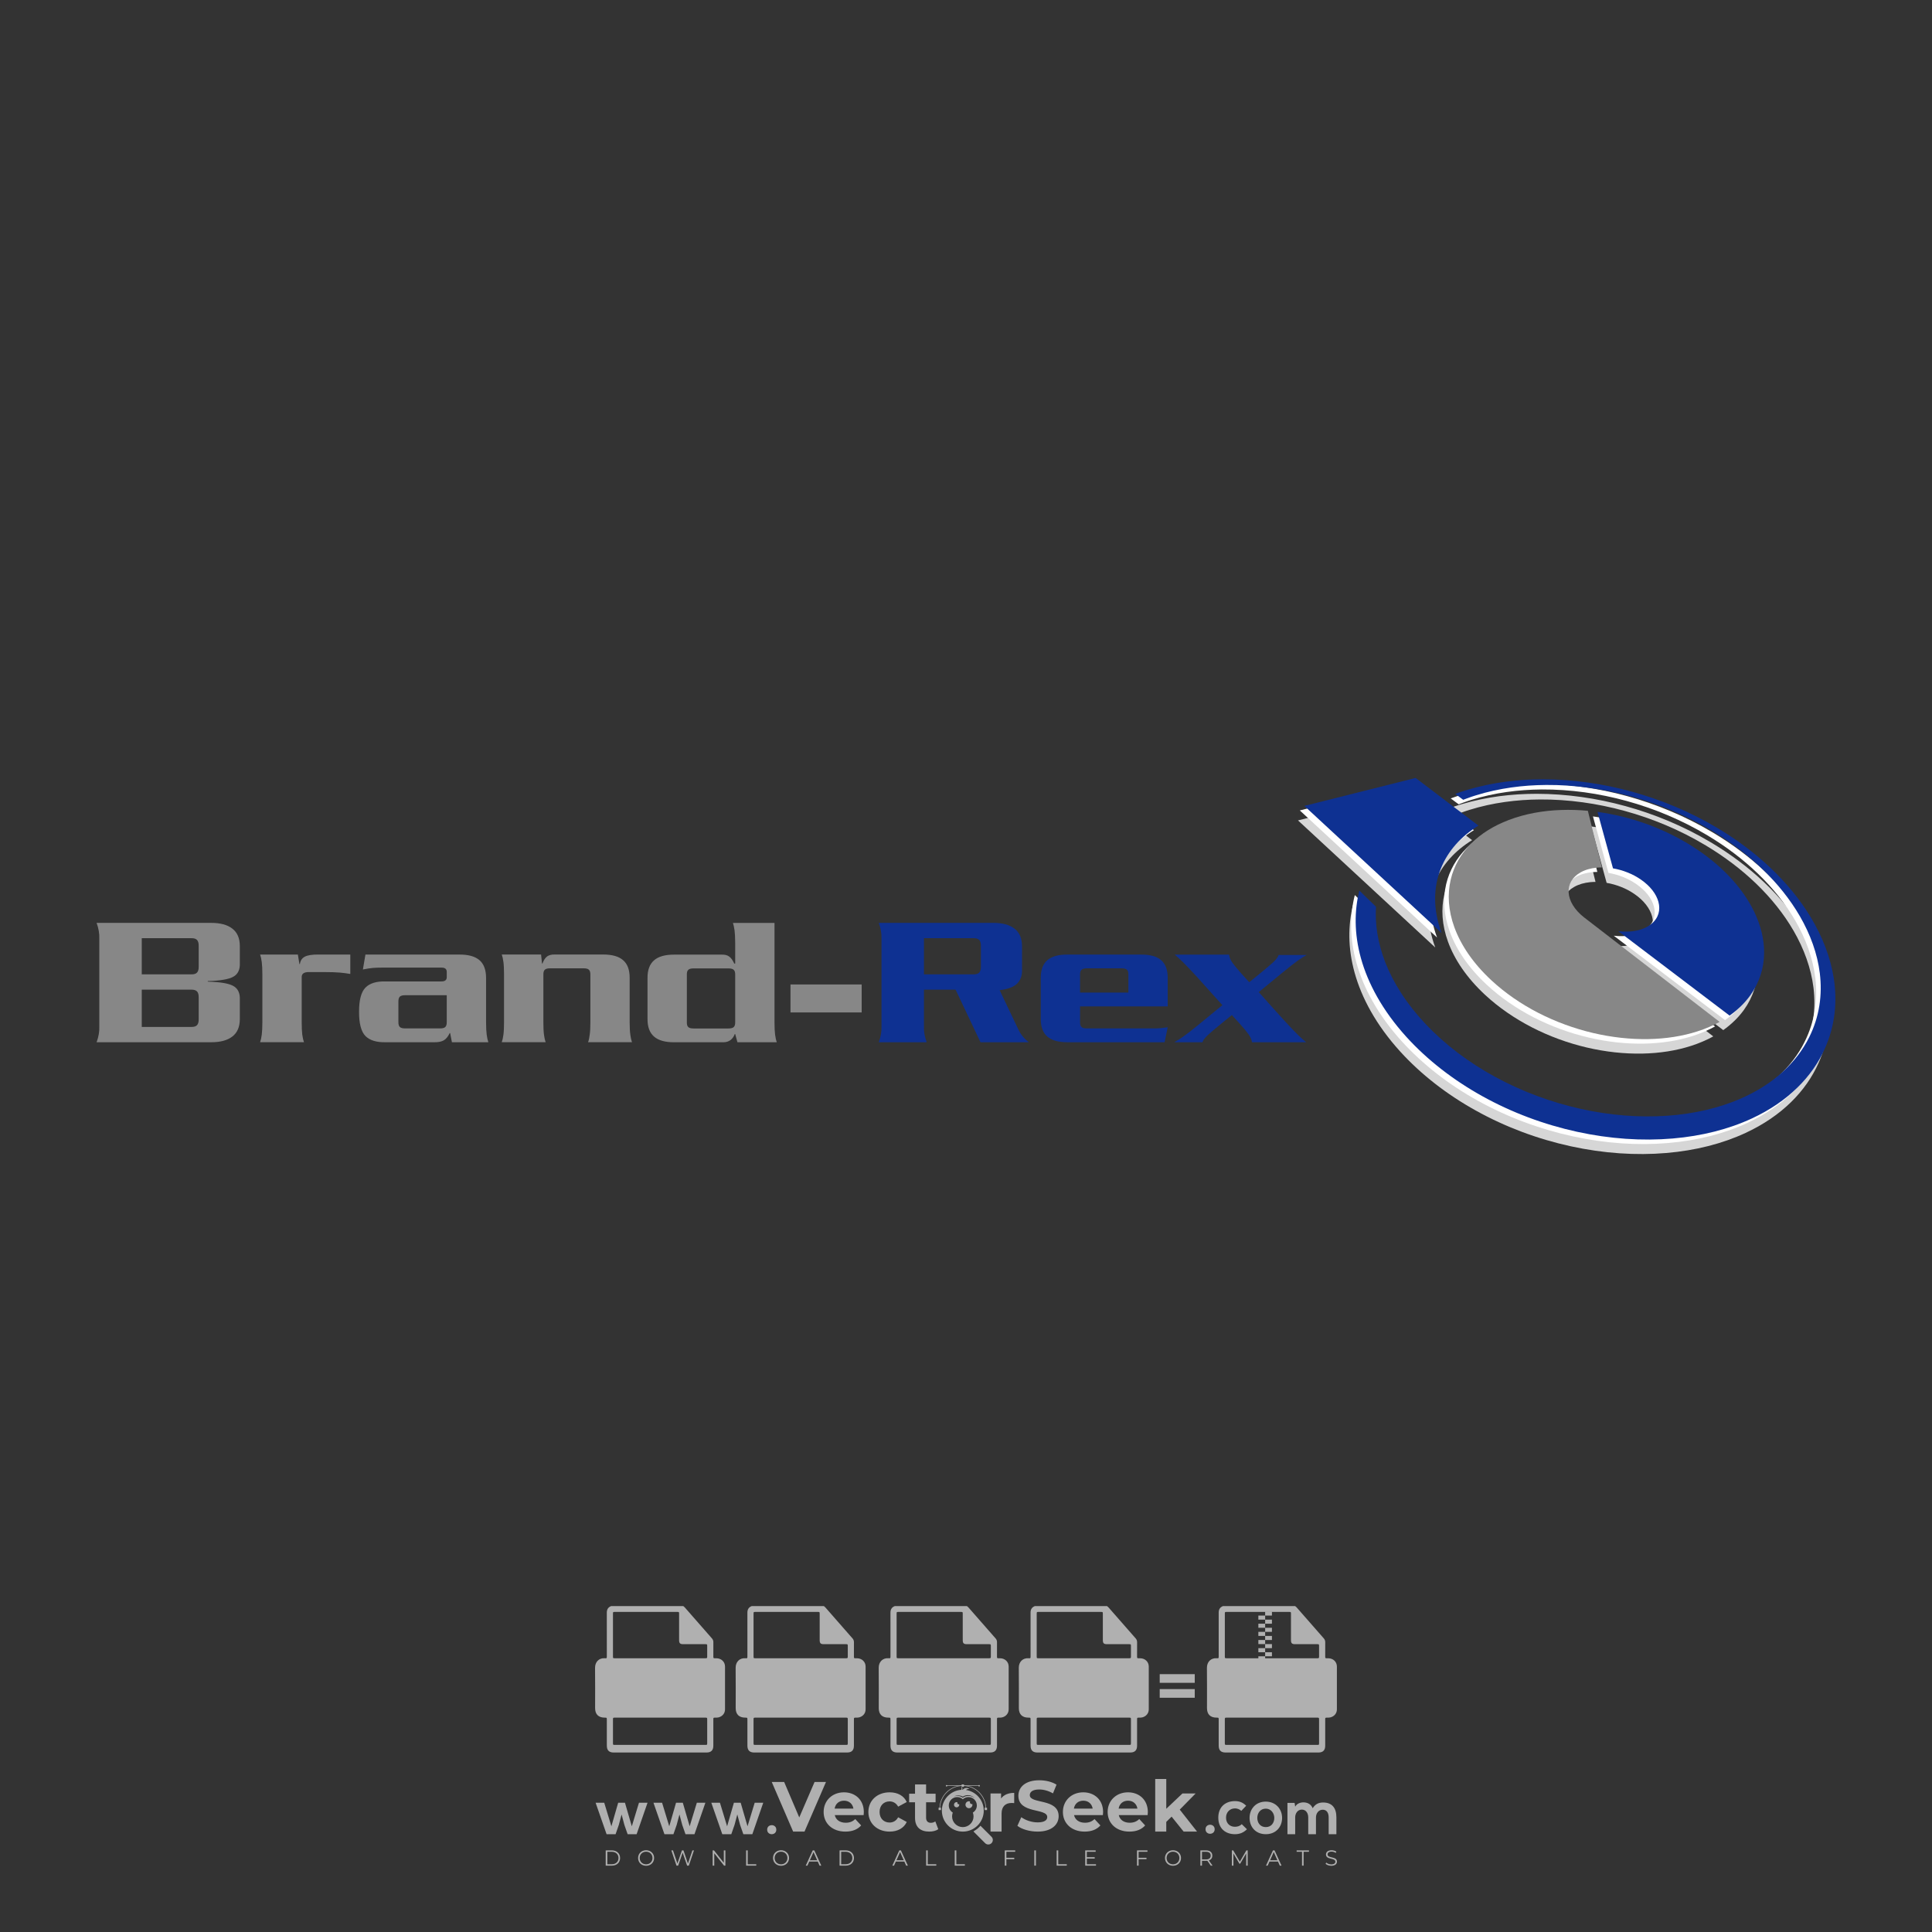<?xml version="1.0" encoding="iso-8859-1"?>
<!-- Generator: Adobe Illustrator 27.0.0, SVG Export Plug-In . SVG Version: 6.00 Build 0)  -->
<svg version="1.1" id="Layer_1" xmlns="http://www.w3.org/2000/svg" xmlns:xlink="http://www.w3.org/1999/xlink" x="0px" y="0px"
	 viewBox="0 0 500 500" style="enable-background:new 0 0 500 500;" xml:space="preserve">
<rect x="0" y="0" width="500" height="500" fill="#333333" stroke="none"/>
<g id="watermark_1_">
	<g>
		<g id="watermark" style="opacity:0.61;">
			<g>
				<g>
					<g>
						<g>
							<polygon style="fill:#FFFFFF;" points="213.765,461.172 208.204,474.017 205.268,474.017 199.726,461.172 202.938,461.172 
								206.846,470.347 210.81,461.172 							"/>
						</g>
						<g>
							<path style="fill:#FFFFFF;" d="M223.507,469.741h-7.469c0.275,1.23,1.321,1.982,2.826,1.982c1.046,0,1.798-0.312,2.477-0.954
								l1.523,1.651c-0.917,1.046-2.294,1.597-4.074,1.597c-3.413,0-5.634-2.147-5.634-5.083c0-2.954,2.257-5.083,5.267-5.083
								c2.899,0,5.138,1.945,5.138,5.12C223.562,469.191,223.526,469.503,223.507,469.741 M216.002,468.071h4.863
								c-0.202-1.248-1.138-2.055-2.422-2.055C217.139,466.016,216.204,466.805,216.002,468.071"/>
						</g>
						<g>
							<path style="fill:#FFFFFF;" d="M224.735,468.934c0-2.973,2.294-5.083,5.505-5.083c2.074,0,3.707,0.899,4.423,2.514
								l-2.22,1.193c-0.532-0.936-1.321-1.358-2.221-1.358c-1.45,0-2.587,1.009-2.587,2.734c0,1.725,1.138,2.734,2.587,2.734
								c0.899,0,1.688-0.404,2.221-1.358l2.22,1.211c-0.716,1.578-2.349,2.495-4.423,2.495
								C227.029,474.017,224.735,471.907,224.735,468.934"/>
						</g>
						<g>
							<path style="fill:#FFFFFF;" d="M242.828,473.393c-0.587,0.422-1.45,0.624-2.331,0.624c-2.33,0-3.688-1.193-3.688-3.542
								v-4.055h-1.523v-2.202h1.523v-2.404h2.863v2.404h2.459v2.202h-2.459v4.019c0,0.844,0.458,1.303,1.229,1.303
								c0.422,0,0.844-0.128,1.156-0.367L242.828,473.393z"/>
						</g>
					</g>
					<g>
						<path style="fill:#FFFFFF;" d="M262.474,463.997v2.643c-0.238-0.018-0.422-0.037-0.642-0.037
							c-1.578,0-2.624,0.862-2.624,2.753v4.661h-2.863v-9.873h2.734v1.303C259.776,464.493,260.951,463.997,262.474,463.997"/>
					</g>
					<g>
						<path style="fill:#FFFFFF;" d="M263.299,472.53l1.009-2.239c1.083,0.789,2.697,1.339,4.239,1.339
							c1.762,0,2.477-0.587,2.477-1.376c0-2.404-7.469-0.752-7.469-5.524c0-2.184,1.762-4,5.413-4c1.615,0,3.267,0.385,4.459,1.138
							l-0.918,2.257c-1.193-0.679-2.422-1.009-3.56-1.009c-1.761,0-2.44,0.66-2.44,1.468c0,2.367,7.468,0.734,7.468,5.45
							c0,2.147-1.78,3.982-5.45,3.982C266.492,474.017,264.437,473.411,263.299,472.53"/>
					</g>
					<g>
						<path style="fill:#FFFFFF;" d="M285.428,469.741h-7.469c0.275,1.23,1.321,1.982,2.826,1.982c1.046,0,1.798-0.312,2.477-0.954
							l1.523,1.651c-0.918,1.046-2.294,1.597-4.074,1.597c-3.413,0-5.634-2.147-5.634-5.083c0-2.954,2.257-5.083,5.267-5.083
							c2.9,0,5.138,1.945,5.138,5.12C285.484,469.191,285.447,469.503,285.428,469.741 M277.923,468.071h4.863
							c-0.202-1.248-1.138-2.055-2.422-2.055C279.061,466.016,278.125,466.805,277.923,468.071"/>
					</g>
					<g>
						<path style="fill:#FFFFFF;" d="M297.007,469.741h-7.469c0.275,1.23,1.321,1.982,2.826,1.982c1.046,0,1.798-0.312,2.477-0.954
							l1.523,1.651c-0.918,1.046-2.294,1.597-4.074,1.597c-3.413,0-5.634-2.147-5.634-5.083c0-2.954,2.257-5.083,5.267-5.083
							c2.899,0,5.138,1.945,5.138,5.12C297.062,469.191,297.025,469.503,297.007,469.741 M289.501,468.071h4.863
							c-0.202-1.248-1.138-2.055-2.422-2.055C290.639,466.016,289.703,466.805,289.501,468.071"/>
					</g>
					<g>
						<polygon style="fill:#FFFFFF;" points="303.208,470.145 301.831,471.503 301.831,474.017 298.969,474.017 298.969,460.401 
							301.831,460.401 301.831,468.108 306.016,464.144 309.429,464.144 305.318,468.328 309.796,474.017 306.327,474.017 						"/>
					</g>
					<g>
						<path style="fill:#FFFFFF;" d="M256.601,475.359L256.601,475.359l-2.86-2.86c-0.435,0.508-0.953,0.943-1.534,1.284
							c-0.092,0.069-0.186,0.136-0.283,0.199l3.027,3.027c0.456,0.456,1.195,0.456,1.65,0
							C257.057,476.554,257.057,475.815,256.601,475.359"/>
					</g>
					<g>
						<path style="fill:#FFFFFF;" d="M249.984,463.244c0.221-0.173,0.495-0.281,0.797-0.281c0.042,0,0.083,0.002,0.124,0.006
							c-0.214-0.156-0.478-0.249-0.764-0.249c-0.395,0-0.744,0.18-0.981,0.458c-0.051,0-0.1,0.006-0.151,0.008
							c0.039-0.077,0.064-0.162,0.064-0.255c0-0.234-0.143-0.434-0.346-0.519c0.087,0.126,0.138,0.279,0.138,0.445
							c0,0.122-0.031,0.237-0.081,0.341c-2.811,0.201-5.03,2.539-5.03,5.4c0,2.993,2.426,5.42,5.42,5.42
							c2.993,0,5.42-2.426,5.42-5.42C254.595,465.879,252.593,463.635,249.984,463.244 M247.983,464.656
							c0.435,0,0.844,0.112,1.199,0.309c0.374-0.245,0.82-0.387,1.299-0.387c0.711,0,1.348,0.312,1.784,0.806
							c-0.435-0.379-1.004-0.61-1.627-0.61c-0.449,0-0.87,0.12-1.234,0.329c-0.079,0.046-0.156,0.096-0.229,0.15
							c-0.065-0.048-0.133-0.093-0.204-0.134c-0.369-0.219-0.8-0.344-1.26-0.344c-0.3,0-0.588,0.054-0.854,0.152
							C247.196,464.754,247.578,464.656,247.983,464.656 M251.772,469.098c0.115,0.305,0.181,0.634,0.181,0.979
							c0,1.534-1.244,2.777-2.778,2.777c-1.534,0-2.777-1.243-2.777-2.777c0-0.345,0.066-0.674,0.181-0.979
							c-0.62-0.382-1.035-1.064-1.035-1.846c0-1.197,0.971-2.168,2.168-2.168c0.565,0,1.078,0.218,1.463,0.572
							c0.386-0.354,0.899-0.572,1.464-0.572c1.197,0,2.168,0.971,2.168,2.168C252.807,468.034,252.392,468.716,251.772,469.098"/>
					</g>
					<g>
						<path style="fill:#FFFFFF;" d="M251.666,467.061c0,0.497-0.404,0.901-0.901,0.901c-0.497,0-0.901-0.404-0.901-0.901
							s0.404-0.901,0.901-0.901c0.101,0,0.197,0.017,0.287,0.047c-0.03,0.062-0.045,0.132-0.045,0.204
							c0,0.273,0.221,0.494,0.494,0.494c0.05,0,0.099-0.008,0.146-0.022C251.66,466.941,251.666,467,251.666,467.061"/>
					</g>
					<g>
						<path style="fill:#FFFFFF;" d="M248.255,467.061c0,0.376-0.305,0.681-0.681,0.681c-0.376,0-0.681-0.305-0.681-0.681
							s0.305-0.681,0.681-0.681c0.076,0,0.149,0.013,0.217,0.035c-0.023,0.047-0.034,0.1-0.034,0.155
							c0,0.206,0.167,0.374,0.374,0.374c0.038,0,0.075-0.006,0.11-0.017C248.25,466.97,248.255,467.015,248.255,467.061"/>
					</g>
					<g>
						<g>
							<g>
								<rect x="242.908" y="467.83" style="fill:#FFFFFF;" width="0.616" height="0.616"/>
							</g>
							<g>
								<rect x="254.827" y="467.83" style="fill:#FFFFFF;" width="0.616" height="0.616"/>
							</g>
							<g>
								<path style="fill:#FFFFFF;" d="M255.205,468.082h-0.14c0-3.248-2.642-5.89-5.89-5.89c-3.248,0-5.89,2.642-5.89,5.89h-0.14
									c0-1.611,0.627-3.125,1.766-4.264c1.139-1.139,2.653-1.766,4.264-1.766c1.611,0,3.125,0.627,4.264,1.766
									C254.578,464.957,255.205,466.471,255.205,468.082"/>
							</g>
						</g>
						<g>
							<rect x="248.868" y="461.814" style="fill:#FFFFFF;" width="0.616" height="0.616"/>
						</g>
						<g>
							<rect x="244.95" y="462.052" style="fill:#FFFFFF;" width="8.45" height="0.14"/>
						</g>
						<g>
							<path style="fill:#FFFFFF;" d="M245.174,462.15c0,0.108-0.088,0.196-0.196,0.196c-0.108,0-0.196-0.088-0.196-0.196
								c0-0.108,0.088-0.196,0.196-0.196C245.086,461.954,245.174,462.042,245.174,462.15"/>
						</g>
						<g>
							<path style="fill:#FFFFFF;" d="M253.596,462.15c0,0.108-0.088,0.196-0.196,0.196c-0.108,0-0.196-0.088-0.196-0.196
								c0-0.108,0.088-0.196,0.196-0.196C253.509,461.954,253.596,462.042,253.596,462.15"/>
						</g>
					</g>
				</g>
				<g>
					<path style="fill:#FFFFFF;" d="M314.356,473.409c0,1.559-2.364,1.559-2.364,0C311.993,471.851,314.356,471.851,314.356,473.409
						z"/>
				</g>
				<g>
					<g>
						<g>
							<path style="fill:#FFFFFF;" d="M161.739,466.549l1.772,6.088l1.855-6.088h2.215l-2.823,8.14h-2.33l-0.837-2.396l-0.722-2.708
								l-0.722,2.708l-0.837,2.396h-2.33l-2.839-8.14h2.231l1.855,6.088l1.756-6.088H161.739z"/>
						</g>
						<g>
							<path style="fill:#FFFFFF;" d="M176.713,466.549l1.772,6.088l1.855-6.088h2.215l-2.823,8.14h-2.33l-0.837-2.396l-0.722-2.708
								l-0.722,2.708l-0.837,2.396h-2.33l-2.839-8.14h2.231l1.855,6.088l1.756-6.088H176.713z"/>
						</g>
						<g>
							<path style="fill:#FFFFFF;" d="M191.687,466.549l1.772,6.088l1.855-6.088h2.215l-2.823,8.14h-2.33l-0.837-2.396l-0.722-2.708
								l-0.722,2.708l-0.837,2.396h-2.33l-2.839-8.14h2.231l1.855,6.088l1.756-6.088H191.687z"/>
						</g>
					</g>
					<g>
						<path style="fill:#FFFFFF;" d="M200.908,473.52c0,1.559-2.364,1.559-2.364,0C198.545,471.962,200.908,471.962,200.908,473.52z
							"/>
					</g>
					<g>
						<path style="fill:#FFFFFF;" d="M322.71,473.409c-0.935,0.919-1.919,1.28-3.117,1.28c-2.346,0-4.3-1.411-4.3-4.282
							s1.953-4.284,4.3-4.284c1.149,0,2.035,0.329,2.921,1.199l-1.264,1.329c-0.476-0.428-1.066-0.64-1.623-0.64
							c-1.346,0-2.33,0.985-2.33,2.396c0,1.542,1.05,2.362,2.297,2.362c0.64,0,1.28-0.18,1.772-0.672L322.71,473.409z"/>
					</g>
					<g>
						<path style="fill:#FFFFFF;" d="M331.805,470.472c0,2.33-1.591,4.217-4.217,4.217c-2.626,0-4.201-1.887-4.201-4.217
							c0-2.314,1.609-4.217,4.185-4.217C330.149,466.255,331.805,468.158,331.805,470.472z M325.389,470.472
							c0,1.231,0.739,2.38,2.199,2.38c1.46,0,2.199-1.149,2.199-2.38c0-1.215-0.854-2.396-2.199-2.396
							C326.144,468.077,325.389,469.258,325.389,470.472z"/>
					</g>
					<g>
						<path style="fill:#FFFFFF;" d="M338.572,474.689v-4.332c0-1.068-0.559-2.035-1.658-2.035c-1.082,0-1.722,0.967-1.722,2.035
							v4.332h-2.003v-8.107h1.855l0.148,0.985c0.426-0.82,1.362-1.116,2.133-1.116c0.969,0,1.937,0.394,2.396,1.51
							c0.723-1.149,1.658-1.478,2.708-1.478c2.297,0,3.43,1.412,3.43,3.84v4.365h-2.003v-4.365c0-1.066-0.442-1.97-1.526-1.97
							c-1.082,0-1.756,0.935-1.756,2.003v4.332H338.572z"/>
					</g>
				</g>
			</g>
		</g>
		<g style="opacity:0.61;">
			<g>
				<g>
					<path style="fill:#FFFFFF;" d="M345.988,431.299c-0.006-1.224-0.959-2.121-2.189-2.14c-0.924-0.014-0.832,0.12-0.834-0.867
						c-0.003-1.097-0.007-2.194,0.003-3.292c0.003-0.379-0.112-0.691-0.362-0.976c-2.342-2.668-4.678-5.342-7.019-8.011
						c-0.12-0.137-0.275-0.244-0.414-0.366c-6.214,0-12.427,0-18.641,0c-0.794,0.293-1.14,0.868-1.138,1.709
						c0.01,3.748,0.004,7.496,0.004,11.243c0,0.556-0.003,0.589-0.55,0.551c-1.497-0.102-2.516,0.986-2.497,2.492
						c0.044,3.476,0.013,6.953,0.014,10.429c0.001,1.58,0.867,2.443,2.45,2.449c0.582,0.002,0.582,0.002,0.582,0.6
						c0,2.219-0.001,4.438,0.001,6.657c0.001,1.192,0.58,1.771,1.768,1.771c8.013,0.001,16.027,0.001,24.04,0
						c1.168,0,1.755-0.583,1.757-1.745c0.002-2.256,0-4.512,0.001-6.768c0-0.512,0.002-0.511,0.52-0.515
						c0.271-0.002,0.541,0.008,0.809-0.058c0.996-0.246,1.69-1.044,1.694-2.069C346.003,438.696,346.005,434.997,345.988,431.299z
						 M317.537,417.162c5.337,0,10.674,0,16.01,0c0.548,0,0.554,0.007,0.554,0.561c0.001,2.243-0.001,4.486,0.001,6.73
						c0.001,0.811,0.249,1.059,1.06,1.059c1.91,0.001,3.821,0,5.731,0.001c0.458,0,0.479,0.021,0.481,0.483
						c0.003,0.887,0.002,1.775,0,2.662c-0.001,0.477-0.024,0.498-0.504,0.499c-3.895,0.001-7.79,0-11.684,0
						c-3.882,0-7.765,0-11.647,0c-0.55,0-0.552-0.001-0.552-0.561c-0.001-3.624-0.001-7.247,0-10.871
						C316.987,417.166,316.991,417.162,317.537,417.162z M340.822,451.579c-3.883,0.001-7.766,0-11.65,0c-3.871,0-7.742,0-11.613,0
						c-0.572,0-0.574-0.002-0.574-0.579c-0.001-1.997-0.001-3.994,0.001-5.991c0-0.464,0.023-0.486,0.478-0.487
						c7.803-0.001,15.607-0.001,23.41,0c0.478,0,0.499,0.02,0.499,0.503c0.002,1.997,0.001,3.994,0,5.991
						C341.375,451.574,341.37,451.579,340.822,451.579z"/>
				</g>
				<g>
					<g>
						<rect x="327.418" y="417.053" style="fill:#FFFFFF;" width="1.757" height="1.054"/>
					</g>
					<g>
						<rect x="325.662" y="418.107" style="fill:#FFFFFF;" width="1.757" height="1.054"/>
					</g>
					<g>
						<rect x="327.418" y="419.161" style="fill:#FFFFFF;" width="1.757" height="1.054"/>
					</g>
					<g>
						<rect x="325.662" y="420.215" style="fill:#FFFFFF;" width="1.757" height="1.054"/>
					</g>
					<g>
						<rect x="327.418" y="421.269" style="fill:#FFFFFF;" width="1.757" height="1.054"/>
					</g>
					<g>
						<rect x="325.662" y="422.323" style="fill:#FFFFFF;" width="1.757" height="1.054"/>
					</g>
					<g>
						<rect x="327.418" y="423.378" style="fill:#FFFFFF;" width="1.757" height="1.054"/>
					</g>
					<g>
						<rect x="325.662" y="424.432" style="fill:#FFFFFF;" width="1.757" height="1.054"/>
					</g>
					<g>
						<rect x="327.418" y="425.486" style="fill:#FFFFFF;" width="1.757" height="1.054"/>
					</g>
					<g>
						<rect x="325.662" y="426.54" style="fill:#FFFFFF;" width="1.757" height="1.054"/>
					</g>
					<g>
						<rect x="327.418" y="427.594" style="fill:#FFFFFF;" width="1.757" height="1.054"/>
					</g>
					<g>
						<rect x="325.662" y="428.648" style="fill:#FFFFFF;" width="1.757" height="1.054"/>
					</g>
				</g>
			</g>
			<g>
				<path style="fill:#FFFFFF;" d="M187.637,431.299c-0.006-1.224-0.959-2.121-2.189-2.14c-0.924-0.014-0.832,0.12-0.834-0.867
					c-0.003-1.097-0.007-2.194,0.003-3.292c0.003-0.379-0.112-0.691-0.362-0.976c-2.342-2.668-4.678-5.342-7.019-8.011
					c-0.12-0.137-0.275-0.244-0.414-0.366c-6.214,0-12.427,0-18.641,0c-0.794,0.293-1.14,0.868-1.138,1.709
					c0.01,3.748,0.004,7.496,0.004,11.243c0,0.556-0.003,0.589-0.55,0.551c-1.497-0.102-2.516,0.986-2.497,2.492
					c0.044,3.476,0.013,6.953,0.014,10.429c0.001,1.58,0.867,2.443,2.45,2.449c0.582,0.002,0.582,0.002,0.582,0.6
					c0,2.219-0.001,4.438,0.001,6.657c0.001,1.192,0.58,1.771,1.768,1.771c8.013,0.001,16.027,0.001,24.04,0
					c1.168,0,1.755-0.583,1.757-1.745c0.002-2.256,0-4.512,0.001-6.768c0-0.512,0.002-0.511,0.52-0.515
					c0.271-0.002,0.541,0.008,0.809-0.058c0.996-0.246,1.69-1.044,1.694-2.069C187.652,438.696,187.655,434.997,187.637,431.299z
					 M159.187,417.162c5.337,0,10.674,0,16.01,0c0.548,0,0.554,0.007,0.554,0.561c0.001,2.243-0.001,4.486,0.001,6.73
					c0.001,0.811,0.249,1.059,1.06,1.059c1.91,0.001,3.821,0,5.731,0.001c0.458,0,0.479,0.021,0.481,0.483
					c0.003,0.887,0.002,1.775,0,2.662c-0.001,0.477-0.024,0.498-0.504,0.499c-3.895,0.001-7.79,0-11.684,0
					c-3.882,0-7.765,0-11.647,0c-0.55,0-0.552-0.001-0.552-0.561c-0.001-3.624-0.001-7.247,0-10.871
					C158.636,417.166,158.64,417.162,159.187,417.162z M182.472,451.579c-3.883,0.001-7.766,0-11.65,0c-3.871,0-7.742,0-11.613,0
					c-0.572,0-0.574-0.002-0.574-0.579c-0.001-1.997-0.001-3.994,0.001-5.991c0-0.464,0.023-0.486,0.478-0.487
					c7.803-0.001,15.607-0.001,23.41,0c0.478,0,0.499,0.02,0.499,0.503c0.002,1.997,0.001,3.994,0,5.991
					C183.024,451.574,183.019,451.579,182.472,451.579z"/>
			</g>
			<g>
				<path style="fill:#FFFFFF;" d="M159.779,440.669v-7.897h2.779c0.375,0,0.726,0.061,1.053,0.182
					c0.327,0.121,0.612,0.292,0.855,0.513c0.242,0.221,0.434,0.483,0.573,0.789c0.14,0.305,0.21,0.642,0.21,1.009
					c0,0.375-0.07,0.715-0.21,1.02c-0.14,0.305-0.331,0.568-0.573,0.789c-0.243,0.221-0.528,0.392-0.855,0.513
					c-0.327,0.121-0.678,0.182-1.053,0.182h-1.29v2.901H159.779z M162.58,436.356c0.39,0,0.684-0.111,0.882-0.331
					c0.199-0.22,0.298-0.474,0.298-0.761c0-0.14-0.024-0.276-0.072-0.408c-0.048-0.132-0.121-0.248-0.221-0.347
					c-0.099-0.099-0.223-0.178-0.37-0.237c-0.147-0.059-0.32-0.089-0.518-0.089h-1.312v2.173H162.58z"/>
				<path style="fill:#FFFFFF;" d="M166.308,432.771h1.731l3.177,5.294h0.088l-0.088-1.522v-3.772h1.478v7.897h-1.566l-3.353-5.592
					h-0.088l0.088,1.522v4.07h-1.467V432.771z"/>
				<path style="fill:#FFFFFF;" d="M177.922,436.334h3.872c0.022,0.089,0.04,0.195,0.055,0.32c0.014,0.125,0.022,0.25,0.022,0.375
					c0,0.507-0.077,0.985-0.231,1.434c-0.154,0.449-0.397,0.849-0.728,1.202c-0.353,0.375-0.776,0.666-1.268,0.871
					c-0.493,0.206-1.055,0.309-1.688,0.309c-0.574,0-1.114-0.103-1.622-0.309c-0.507-0.206-0.948-0.492-1.323-0.86
					c-0.375-0.367-0.673-0.803-0.894-1.307c-0.221-0.504-0.331-1.053-0.331-1.649c0-0.595,0.11-1.145,0.331-1.649
					c0.221-0.504,0.518-0.939,0.894-1.307c0.375-0.367,0.816-0.654,1.323-0.86c0.507-0.206,1.048-0.309,1.622-0.309
					c0.64,0,1.211,0.11,1.715,0.331c0.504,0.221,0.935,0.526,1.296,0.915l-1.025,1.004c-0.258-0.272-0.544-0.48-0.861-0.623
					c-0.316-0.143-0.695-0.215-1.136-0.215c-0.361,0-0.703,0.065-1.026,0.193c-0.324,0.129-0.607,0.311-0.85,0.546
					c-0.242,0.235-0.436,0.52-0.579,0.855c-0.143,0.335-0.215,0.708-0.215,1.119c0,0.412,0.072,0.785,0.215,1.12
					c0.143,0.335,0.338,0.62,0.584,0.855c0.246,0.235,0.531,0.418,0.855,0.546c0.323,0.129,0.669,0.193,1.037,0.193
					c0.419,0,0.773-0.061,1.064-0.182c0.29-0.121,0.538-0.278,0.744-0.469c0.148-0.132,0.275-0.3,0.381-0.502
					c0.106-0.202,0.189-0.428,0.248-0.678h-2.482V436.334z"/>
			</g>
			<g>
				<path style="fill:#FFFFFF;" d="M224.019,431.299c-0.006-1.224-0.959-2.121-2.189-2.14c-0.924-0.014-0.832,0.12-0.834-0.867
					c-0.003-1.097-0.007-2.194,0.003-3.292c0.003-0.379-0.112-0.691-0.362-0.976c-2.342-2.668-4.678-5.342-7.019-8.011
					c-0.12-0.137-0.275-0.244-0.414-0.366c-6.214,0-12.427,0-18.641,0c-0.794,0.293-1.14,0.868-1.138,1.709
					c0.01,3.748,0.004,7.496,0.004,11.243c0,0.556-0.003,0.589-0.55,0.551c-1.497-0.102-2.516,0.986-2.497,2.492
					c0.044,3.476,0.013,6.953,0.014,10.429c0.001,1.58,0.867,2.443,2.45,2.449c0.582,0.002,0.582,0.002,0.582,0.6
					c0,2.219-0.001,4.438,0.001,6.657c0.001,1.192,0.58,1.771,1.768,1.771c8.013,0.001,16.027,0.001,24.04,0
					c1.168,0,1.755-0.583,1.757-1.745c0.002-2.256,0-4.512,0.001-6.768c0-0.512,0.002-0.511,0.52-0.515
					c0.271-0.002,0.541,0.008,0.809-0.058c0.997-0.246,1.69-1.044,1.694-2.069C224.034,438.696,224.036,434.997,224.019,431.299z
					 M195.568,417.162c5.337,0,10.674,0,16.01,0c0.548,0,0.554,0.007,0.554,0.561c0.001,2.243-0.001,4.486,0.001,6.73
					c0.001,0.811,0.249,1.059,1.06,1.059c1.91,0.001,3.821,0,5.731,0.001c0.458,0,0.479,0.021,0.481,0.483
					c0.003,0.887,0.002,1.775,0,2.662c-0.001,0.477-0.024,0.498-0.504,0.499c-3.895,0.001-7.79,0-11.684,0
					c-3.882,0-7.765,0-11.647,0c-0.55,0-0.552-0.001-0.552-0.561c-0.001-3.624-0.001-7.247,0-10.871
					C195.018,417.166,195.022,417.162,195.568,417.162z M218.854,451.579c-3.883,0.001-7.766,0-11.65,0c-3.871,0-7.742,0-11.613,0
					c-0.572,0-0.574-0.002-0.574-0.579c-0.001-1.997-0.001-3.994,0.001-5.991c0-0.464,0.023-0.486,0.478-0.487
					c7.803-0.001,15.607-0.001,23.41,0c0.478,0,0.499,0.02,0.499,0.503c0.002,1.997,0.001,3.994,0,5.991
					C219.406,451.574,219.401,451.579,218.854,451.579z"/>
			</g>
			<g>
				<path style="fill:#FFFFFF;" d="M205.111,432.771h1.699l2.967,7.897h-1.644l-0.651-1.886h-3.044l-0.651,1.886h-1.643
					L205.111,432.771z M206.997,437.415l-0.706-1.974l-0.287-0.96h-0.088l-0.287,0.96l-0.706,1.974H206.997z"/>
				<path style="fill:#FFFFFF;" d="M211.331,434.536c-0.125,0-0.245-0.024-0.359-0.072c-0.114-0.048-0.213-0.114-0.298-0.199
					c-0.084-0.084-0.151-0.182-0.198-0.292c-0.048-0.11-0.072-0.232-0.072-0.364s0.024-0.254,0.072-0.364
					c0.048-0.11,0.114-0.208,0.198-0.292c0.084-0.084,0.184-0.151,0.298-0.198c0.114-0.048,0.233-0.072,0.359-0.072
					c0.257,0,0.478,0.09,0.662,0.27c0.184,0.181,0.276,0.399,0.276,0.656s-0.092,0.476-0.276,0.656
					C211.809,434.446,211.589,434.536,211.331,434.536z M210.615,440.669v-5.404h1.445v5.404H210.615z"/>
			</g>
			<g>
				<path style="fill:#FFFFFF;" d="M261.044,431.299c-0.006-1.224-0.959-2.121-2.189-2.14c-0.924-0.014-0.832,0.12-0.834-0.867
					c-0.003-1.097-0.007-2.194,0.003-3.292c0.003-0.379-0.112-0.691-0.362-0.976c-2.342-2.668-4.678-5.342-7.019-8.011
					c-0.12-0.137-0.275-0.244-0.414-0.366c-6.214,0-12.427,0-18.641,0c-0.794,0.293-1.14,0.868-1.138,1.709
					c0.01,3.748,0.004,7.496,0.004,11.243c0,0.556-0.003,0.589-0.55,0.551c-1.497-0.102-2.516,0.986-2.497,2.492
					c0.044,3.476,0.013,6.953,0.014,10.429c0.001,1.58,0.867,2.443,2.45,2.449c0.582,0.002,0.582,0.002,0.582,0.6
					c0,2.219-0.001,4.438,0.001,6.657c0.001,1.192,0.58,1.771,1.768,1.771c8.013,0.001,16.027,0.001,24.04,0
					c1.168,0,1.755-0.583,1.757-1.745c0.002-2.256,0-4.512,0.001-6.768c0-0.512,0.002-0.511,0.52-0.515
					c0.271-0.002,0.541,0.008,0.809-0.058c0.996-0.246,1.69-1.044,1.694-2.069C261.059,438.696,261.061,434.997,261.044,431.299z
					 M232.593,417.162c5.337,0,10.674,0,16.01,0c0.548,0,0.554,0.007,0.554,0.561c0.001,2.243-0.001,4.486,0.001,6.73
					c0.001,0.811,0.249,1.059,1.06,1.059c1.91,0.001,3.821,0,5.731,0.001c0.458,0,0.479,0.021,0.481,0.483
					c0.003,0.887,0.002,1.775,0,2.662c-0.001,0.477-0.024,0.498-0.504,0.499c-3.895,0.001-7.79,0-11.684,0
					c-3.882,0-7.765,0-11.647,0c-0.55,0-0.552-0.001-0.552-0.561c-0.001-3.624-0.001-7.247,0-10.871
					C232.042,417.166,232.047,417.162,232.593,417.162z M255.878,451.579c-3.883,0.001-7.766,0-11.65,0c-3.871,0-7.742,0-11.613,0
					c-0.572,0-0.574-0.002-0.574-0.579c-0.001-1.997-0.001-3.994,0.001-5.991c0-0.464,0.023-0.486,0.478-0.487
					c7.803-0.001,15.607-0.001,23.41,0c0.478,0,0.499,0.02,0.499,0.503c0.002,1.997,0.001,3.994,0,5.991
					C256.431,451.574,256.426,451.579,255.878,451.579z"/>
			</g>
			<g>
				<path style="fill:#FFFFFF;" d="M236.361,440.845c-0.338,0-0.662-0.048-0.971-0.143c-0.309-0.095-0.592-0.239-0.849-0.43
					c-0.257-0.191-0.481-0.425-0.673-0.7c-0.191-0.276-0.342-0.597-0.452-0.965l1.401-0.551c0.103,0.397,0.283,0.726,0.54,0.987
					c0.257,0.261,0.596,0.392,1.015,0.392c0.154,0,0.303-0.02,0.447-0.061c0.143-0.04,0.272-0.099,0.386-0.176
					s0.204-0.175,0.27-0.292c0.066-0.118,0.099-0.254,0.099-0.408c0-0.147-0.026-0.279-0.077-0.397
					c-0.051-0.117-0.138-0.227-0.259-0.331c-0.121-0.103-0.28-0.202-0.475-0.298c-0.195-0.095-0.435-0.195-0.722-0.298l-0.485-0.176
					c-0.213-0.073-0.429-0.173-0.645-0.298c-0.217-0.125-0.413-0.276-0.59-0.452c-0.177-0.176-0.322-0.384-0.436-0.623
					c-0.114-0.239-0.171-0.509-0.171-0.81c0-0.309,0.06-0.597,0.182-0.866c0.121-0.268,0.294-0.503,0.518-0.706
					c0.224-0.202,0.492-0.36,0.805-0.474s0.66-0.171,1.042-0.171c0.397,0,0.74,0.053,1.031,0.16
					c0.291,0.107,0.537,0.243,0.739,0.408c0.202,0.165,0.366,0.348,0.491,0.546c0.125,0.199,0.217,0.386,0.276,0.563l-1.312,0.551
					c-0.074-0.221-0.208-0.419-0.402-0.596c-0.195-0.176-0.462-0.265-0.8-0.265c-0.324,0-0.592,0.075-0.805,0.226
					c-0.213,0.151-0.32,0.348-0.32,0.59c0,0.235,0.103,0.436,0.309,0.601c0.206,0.165,0.533,0.325,0.982,0.48l0.497,0.165
					c0.316,0.111,0.605,0.237,0.866,0.381c0.261,0.143,0.485,0.314,0.673,0.513c0.187,0.199,0.331,0.425,0.43,0.678
					c0.1,0.254,0.149,0.546,0.149,0.877c0,0.412-0.083,0.767-0.248,1.064c-0.165,0.298-0.377,0.542-0.634,0.734
					c-0.258,0.191-0.548,0.335-0.872,0.43C236.986,440.797,236.67,440.845,236.361,440.845z"/>
				<path style="fill:#FFFFFF;" d="M239.516,432.771h1.61l1.633,4.754l0.287,1.015h0.088l0.309-1.015l1.699-4.754h1.61l-2.879,7.897
					h-1.566L239.516,432.771z"/>
				<path style="fill:#FFFFFF;" d="M251.097,436.334h3.871c0.022,0.089,0.04,0.195,0.055,0.32c0.015,0.125,0.023,0.25,0.023,0.375
					c0,0.507-0.078,0.985-0.232,1.434c-0.154,0.449-0.397,0.849-0.728,1.202c-0.353,0.375-0.775,0.666-1.268,0.871
					c-0.493,0.206-1.055,0.309-1.688,0.309c-0.574,0-1.114-0.103-1.621-0.309c-0.507-0.206-0.949-0.492-1.324-0.86
					c-0.375-0.367-0.673-0.803-0.894-1.307c-0.22-0.504-0.331-1.053-0.331-1.649c0-0.595,0.11-1.145,0.331-1.649
					c0.221-0.504,0.518-0.939,0.894-1.307c0.375-0.367,0.816-0.654,1.324-0.86c0.507-0.206,1.047-0.309,1.621-0.309
					c0.64,0,1.211,0.11,1.715,0.331c0.504,0.221,0.936,0.526,1.296,0.915l-1.026,1.004c-0.257-0.272-0.544-0.48-0.861-0.623
					c-0.316-0.143-0.694-0.215-1.136-0.215c-0.36,0-0.702,0.065-1.026,0.193c-0.323,0.129-0.607,0.311-0.849,0.546
					c-0.243,0.235-0.436,0.52-0.579,0.855c-0.143,0.335-0.215,0.708-0.215,1.119c0,0.412,0.072,0.785,0.215,1.12
					c0.143,0.335,0.338,0.62,0.585,0.855c0.246,0.235,0.531,0.418,0.854,0.546c0.324,0.129,0.669,0.193,1.037,0.193
					c0.419,0,0.774-0.061,1.064-0.182c0.29-0.121,0.539-0.278,0.745-0.469c0.147-0.132,0.274-0.3,0.38-0.502
					c0.107-0.202,0.189-0.428,0.248-0.678h-2.482V436.334z"/>
			</g>
			<g>
				<path style="fill:#FFFFFF;" d="M297.3,431.299c-0.006-1.224-0.959-2.121-2.189-2.14c-0.924-0.014-0.832,0.12-0.834-0.867
					c-0.003-1.097-0.007-2.194,0.003-3.292c0.003-0.379-0.112-0.691-0.362-0.976c-2.342-2.668-4.678-5.342-7.019-8.011
					c-0.12-0.137-0.275-0.244-0.414-0.366c-6.214,0-12.427,0-18.641,0c-0.794,0.293-1.14,0.868-1.138,1.709
					c0.01,3.748,0.004,7.496,0.004,11.243c0,0.556-0.003,0.589-0.55,0.551c-1.497-0.102-2.516,0.986-2.497,2.492
					c0.044,3.476,0.013,6.953,0.014,10.429c0.001,1.58,0.867,2.443,2.45,2.449c0.582,0.002,0.582,0.002,0.582,0.6
					c0,2.219-0.001,4.438,0.001,6.657c0.001,1.192,0.58,1.771,1.768,1.771c8.013,0.001,16.027,0.001,24.04,0
					c1.168,0,1.755-0.583,1.757-1.745c0.002-2.256,0-4.512,0.001-6.768c0-0.512,0.002-0.511,0.52-0.515
					c0.271-0.002,0.541,0.008,0.809-0.058c0.996-0.246,1.69-1.044,1.694-2.069C297.315,438.696,297.318,434.997,297.3,431.299z
					 M268.85,417.162c5.337,0,10.674,0,16.01,0c0.548,0,0.554,0.007,0.554,0.561c0.001,2.243-0.001,4.486,0.001,6.73
					c0.001,0.811,0.249,1.059,1.06,1.059c1.91,0.001,3.821,0,5.731,0.001c0.458,0,0.479,0.021,0.481,0.483
					c0.003,0.887,0.002,1.775,0,2.662c-0.001,0.477-0.024,0.498-0.504,0.499c-3.895,0.001-7.79,0-11.684,0
					c-3.882,0-7.765,0-11.647,0c-0.55,0-0.552-0.001-0.552-0.561c-0.001-3.624-0.001-7.247,0-10.871
					C268.299,417.166,268.303,417.162,268.85,417.162z M292.135,451.579c-3.883,0.001-7.766,0-11.65,0c-3.871,0-7.742,0-11.613,0
					c-0.572,0-0.574-0.002-0.574-0.579c-0.001-1.997-0.001-3.994,0.001-5.991c0-0.464,0.023-0.486,0.478-0.487
					c7.803-0.001,15.607-0.001,23.41,0c0.478,0,0.499,0.02,0.499,0.503c0.001,1.997,0.001,3.994,0,5.991
					C292.687,451.574,292.682,451.579,292.135,451.579z"/>
			</g>
			<g>
				<path style="fill:#FFFFFF;" d="M272.966,434.183v1.831h3.165v1.412h-3.165v1.831h3.518v1.412h-5.007v-7.897h5.007v1.412H272.966
					z"/>
				<path style="fill:#FFFFFF;" d="M277.852,440.669v-7.897h2.779c0.375,0,0.726,0.061,1.053,0.182
					c0.327,0.121,0.612,0.292,0.855,0.513c0.243,0.221,0.434,0.483,0.574,0.789c0.14,0.305,0.209,0.642,0.209,1.009
					c0,0.375-0.07,0.715-0.209,1.02c-0.14,0.305-0.331,0.568-0.574,0.789c-0.243,0.221-0.528,0.392-0.855,0.513
					c-0.327,0.121-0.678,0.182-1.053,0.182h-1.29v2.901H277.852z M280.653,436.356c0.389,0,0.684-0.111,0.882-0.331
					c0.199-0.22,0.298-0.474,0.298-0.761c0-0.14-0.024-0.276-0.072-0.408c-0.048-0.132-0.121-0.248-0.221-0.347
					c-0.099-0.099-0.222-0.178-0.37-0.237c-0.147-0.059-0.32-0.089-0.518-0.089h-1.312v2.173H280.653z"/>
				<path style="fill:#FFFFFF;" d="M286.797,440.845c-0.338,0-0.662-0.048-0.971-0.143c-0.309-0.095-0.592-0.239-0.849-0.43
					c-0.257-0.191-0.482-0.425-0.673-0.7c-0.191-0.276-0.342-0.597-0.452-0.965l1.401-0.551c0.103,0.397,0.283,0.726,0.541,0.987
					c0.257,0.261,0.595,0.392,1.015,0.392c0.154,0,0.303-0.02,0.447-0.061c0.143-0.04,0.272-0.099,0.386-0.176
					c0.114-0.077,0.204-0.175,0.27-0.292c0.066-0.118,0.1-0.254,0.1-0.408c0-0.147-0.026-0.279-0.077-0.397
					c-0.051-0.117-0.138-0.227-0.259-0.331c-0.121-0.103-0.279-0.202-0.474-0.298c-0.195-0.095-0.436-0.195-0.723-0.298
					l-0.485-0.176c-0.213-0.073-0.428-0.173-0.645-0.298c-0.217-0.125-0.414-0.276-0.59-0.452c-0.176-0.176-0.322-0.384-0.436-0.623
					c-0.114-0.239-0.171-0.509-0.171-0.81c0-0.309,0.061-0.597,0.182-0.866c0.121-0.268,0.294-0.503,0.518-0.706
					c0.224-0.202,0.493-0.36,0.805-0.474c0.312-0.114,0.66-0.171,1.042-0.171c0.397,0,0.741,0.053,1.031,0.16
					c0.29,0.107,0.537,0.243,0.739,0.408c0.202,0.165,0.365,0.348,0.491,0.546c0.125,0.199,0.217,0.386,0.276,0.563l-1.312,0.551
					c-0.074-0.221-0.208-0.419-0.403-0.596c-0.195-0.176-0.462-0.265-0.799-0.265c-0.324,0-0.592,0.075-0.805,0.226
					c-0.213,0.151-0.32,0.348-0.32,0.59c0,0.235,0.103,0.436,0.309,0.601c0.206,0.165,0.533,0.325,0.982,0.48l0.496,0.165
					c0.316,0.111,0.605,0.237,0.866,0.381c0.261,0.143,0.485,0.314,0.673,0.513c0.187,0.199,0.331,0.425,0.43,0.678
					c0.099,0.254,0.149,0.546,0.149,0.877c0,0.412-0.083,0.767-0.248,1.064c-0.165,0.298-0.377,0.542-0.634,0.734
					c-0.258,0.191-0.548,0.335-0.872,0.43C287.422,440.797,287.105,440.845,286.797,440.845z"/>
			</g>
			<g>
				<path style="fill:#FFFFFF;" d="M321.394,439.168l4.004-4.985h-3.827v-1.412h5.559v1.5l-3.96,4.985h4.004v1.412h-5.779V439.168z"
					/>
				<path style="fill:#FFFFFF;" d="M328.409,432.771h1.489v7.897h-1.489V432.771z"/>
				<path style="fill:#FFFFFF;" d="M331.486,440.669v-7.897h2.779c0.375,0,0.726,0.061,1.053,0.182
					c0.327,0.121,0.612,0.292,0.855,0.513s0.434,0.483,0.574,0.789c0.14,0.305,0.209,0.642,0.209,1.009
					c0,0.375-0.07,0.715-0.209,1.02c-0.14,0.305-0.331,0.568-0.574,0.789c-0.243,0.221-0.528,0.392-0.855,0.513
					c-0.327,0.121-0.678,0.182-1.053,0.182h-1.29v2.901H331.486z M334.288,436.356c0.389,0,0.684-0.111,0.882-0.331
					c0.199-0.22,0.298-0.474,0.298-0.761c0-0.14-0.024-0.276-0.072-0.408c-0.048-0.132-0.121-0.248-0.221-0.347
					c-0.099-0.099-0.222-0.178-0.37-0.237c-0.147-0.059-0.32-0.089-0.518-0.089h-1.312v2.173H334.288z"/>
			</g>
		</g>
		<g style="opacity:0.61;">
			<path style="fill:#FFFFFF;" d="M300.133,433.27h9.067v2.242h-9.067V433.27z M300.133,437.136h9.067v2.243h-9.067V437.136z"/>
		</g>
	</g>
	<g style="opacity:0.61;">
		<path style="fill:#FFFFFF;" d="M156.756,478.878h1.607c1.263,0,2.114,0.812,2.114,1.974c0,1.161-0.851,1.973-2.114,1.973h-1.607
			V478.878z M158.34,482.464c1.049,0,1.725-0.665,1.725-1.612c0-0.947-0.677-1.613-1.725-1.613h-1.167v3.225H158.34z"/>
		<path style="fill:#FFFFFF;" d="M165.139,480.851c0-1.15,0.879-2.007,2.075-2.007c1.184,0,2.069,0.851,2.069,2.007
			c0,1.156-0.885,2.007-2.069,2.007C166.019,482.858,165.139,482.002,165.139,480.851z M168.866,480.851
			c0-0.942-0.705-1.635-1.652-1.635c-0.953,0-1.663,0.693-1.663,1.635c0,0.941,0.71,1.635,1.663,1.635
			C168.162,482.486,168.866,481.793,168.866,480.851z"/>
		<path style="fill:#FFFFFF;" d="M179.596,478.878l-1.331,3.947h-0.44l-1.156-3.366l-1.161,3.366h-0.434l-1.331-3.947h0.429
			l1.139,3.394l1.178-3.394h0.389l1.161,3.411l1.156-3.411H179.596z"/>
		<path style="fill:#FFFFFF;" d="M187.731,478.878v3.947h-0.344l-2.537-3.202v3.202h-0.417v-3.947h0.344l2.543,3.203v-3.203H187.731
			z"/>
		<path style="fill:#FFFFFF;" d="M193.093,478.878h0.417v3.586h2.21v0.361h-2.627V478.878z"/>
		<path style="fill:#FFFFFF;" d="M200.061,480.851c0-1.15,0.879-2.007,2.075-2.007c1.184,0,2.069,0.851,2.069,2.007
			c0,1.156-0.885,2.007-2.069,2.007C200.941,482.858,200.061,482.002,200.061,480.851z M203.788,480.851
			c0-0.942-0.705-1.635-1.652-1.635c-0.953,0-1.663,0.693-1.663,1.635c0,0.941,0.71,1.635,1.663,1.635
			C203.083,482.486,203.788,481.793,203.788,480.851z"/>
		<path style="fill:#FFFFFF;" d="M211.636,481.77h-2.199l-0.474,1.054h-0.434l1.804-3.947h0.412l1.804,3.947h-0.44L211.636,481.77z
			 M211.484,481.432l-0.947-2.12l-0.947,2.12H211.484z"/>
		<path style="fill:#FFFFFF;" d="M217.28,478.878h1.607c1.263,0,2.114,0.812,2.114,1.974c0,1.161-0.851,1.973-2.114,1.973h-1.607
			V478.878z M218.864,482.464c1.049,0,1.725-0.665,1.725-1.612c0-0.947-0.677-1.613-1.725-1.613h-1.167v3.225H218.864z"/>
		<path style="fill:#FFFFFF;" d="M234.041,481.77h-2.199l-0.474,1.054h-0.434l1.804-3.947h0.412l1.804,3.947h-0.44L234.041,481.77z
			 M233.889,481.432l-0.947-2.12l-0.947,2.12H233.889z"/>
		<path style="fill:#FFFFFF;" d="M239.685,478.878h0.417v3.586h2.21v0.361h-2.627V478.878z"/>
		<path style="fill:#FFFFFF;" d="M247.082,478.878h0.417v3.586h2.21v0.361h-2.627V478.878z"/>
		<path style="fill:#FFFFFF;" d="M260.449,479.239v1.551h2.041v0.361h-2.041v1.675h-0.417v-3.947h2.706v0.361H260.449z"/>
		<path style="fill:#FFFFFF;" d="M267.678,478.878h0.417v3.947h-0.417V478.878z"/>
		<path style="fill:#FFFFFF;" d="M273.456,478.878h0.417v3.586h2.21v0.361h-2.627V478.878z"/>
		<path style="fill:#FFFFFF;" d="M283.644,482.464v0.361h-2.791v-3.947h2.706v0.361h-2.289v1.404h2.041v0.355h-2.041v1.466H283.644z
			"/>
		<path style="fill:#FFFFFF;" d="M294.672,479.239v1.551h2.041v0.361h-2.041v1.675h-0.417v-3.947h2.706v0.361H294.672z"/>
		<path style="fill:#FFFFFF;" d="M301.5,480.851c0-1.15,0.879-2.007,2.075-2.007c1.184,0,2.069,0.851,2.069,2.007
			c0,1.156-0.885,2.007-2.069,2.007C302.379,482.858,301.5,482.002,301.5,480.851z M305.226,480.851
			c0-0.942-0.705-1.635-1.652-1.635c-0.953,0-1.663,0.693-1.663,1.635c0,0.941,0.71,1.635,1.663,1.635
			C304.522,482.486,305.226,481.793,305.226,480.851z"/>
		<path style="fill:#FFFFFF;" d="M313.351,482.825l-0.902-1.269c-0.102,0.011-0.203,0.017-0.316,0.017h-1.06v1.252h-0.417v-3.947
			h1.477c1.004,0,1.613,0.507,1.613,1.353c0,0.62-0.327,1.054-0.902,1.24l0.964,1.353H313.351z M313.328,480.231
			c0-0.632-0.417-0.992-1.207-0.992h-1.048v1.979h1.048C312.911,481.218,313.328,480.851,313.328,480.231z"/>
		<path style="fill:#FFFFFF;" d="M322.907,478.878v3.947h-0.4v-3.158l-1.551,2.656h-0.197l-1.551-2.639v3.14h-0.4v-3.947h0.344
			l1.714,2.926l1.697-2.926H322.907z"/>
		<path style="fill:#FFFFFF;" d="M330.744,481.77h-2.199l-0.473,1.054h-0.434l1.804-3.947h0.411l1.804,3.947h-0.44L330.744,481.77z
			 M330.592,481.432l-0.947-2.12l-0.947,2.12H330.592z"/>
		<path style="fill:#FFFFFF;" d="M336.957,479.239h-1.387v-0.361h3.192v0.361h-1.387v3.586h-0.417V479.239z"/>
		<path style="fill:#FFFFFF;" d="M343.063,482.346l0.164-0.321c0.282,0.276,0.784,0.479,1.302,0.479c0.739,0,1.06-0.31,1.06-0.699
			c0-1.083-2.43-0.417-2.43-1.877c0-0.581,0.451-1.083,1.455-1.083c0.446,0,0.908,0.13,1.224,0.35l-0.141,0.333
			c-0.338-0.22-0.733-0.327-1.083-0.327c-0.722,0-1.043,0.321-1.043,0.716c0,1.083,2.43,0.429,2.43,1.866
			c0,0.581-0.462,1.077-1.472,1.077C343.937,482.858,343.356,482.65,343.063,482.346z"/>
	</g>
</g>
<g>
</g>
<g>
	<g>
		<path style="fill-rule:evenodd;clip-rule:evenodd;fill:#878787;" d="M25.7,265.584v-22.593c0.056-1.356-0.182-2.739-0.7-4.149
			h29.651c2.351-0.006,4.185,0.485,5.468,1.477c1.292,0.98,1.941,2.484,1.949,4.504v4.392c0.075,1.708-0.484,2.886-1.669,3.551
			c-1.185,0.677-3.396,1.05-6.627,1.132v0.151c3.232,0.081,5.442,0.455,6.627,1.127c1.185,0.666,1.744,1.851,1.669,3.551v5.017
			c-0.007,2.019-0.656,3.533-1.949,4.516c-1.283,0.987-3.116,1.477-5.468,1.469H25C25.519,268.326,25.756,266.945,25.7,265.584
			L25.7,265.584z M36.687,256.123v9.65h12.814c0.697,0.009,1.191-0.142,1.487-0.457c0.304-0.319,0.454-0.858,0.436-1.616v-5.503
			c0.017-0.762-0.132-1.3-0.436-1.615c-0.296-0.316-0.79-0.475-1.487-0.46H36.687L36.687,256.123z M36.687,242.804v9.358h12.814
			c0.697,0.012,1.191-0.14,1.487-0.457c0.304-0.315,0.454-0.85,0.436-1.616v-5.214c0.017-0.763-0.132-1.301-0.436-1.617
			c-0.296-0.319-0.79-0.47-1.487-0.455H36.687L36.687,242.804z"/>
		<path style="fill:#878787;" d="M90.656,247.034v5.022c-0.839-0.146-1.742-0.265-2.697-0.352c-0.955-0.086-2.37-0.13-4.267-0.135
			h-3.859c-1.143,0.021-1.727,0.424-1.752,1.214v11.822c0,1.326,0.055,2.39,0.149,3.174c0.115,0.784,0.253,1.435,0.435,1.94h-11.35
			c0.182-0.506,0.322-1.156,0.427-1.94c0.1-0.784,0.157-1.848,0.157-3.174v-12.447c0-1.338-0.058-2.389-0.157-3.174
			c-0.105-0.794-0.245-1.437-0.427-1.95h9.772l0.402,2.464h0.123c0.123-0.906,0.559-1.547,1.29-1.919
			c0.723-0.374,1.876-0.552,3.448-0.545H90.656L90.656,247.034z"/>
		<path style="fill-rule:evenodd;clip-rule:evenodd;fill:#878787;" d="M125.795,253.119v11.489c0,1.326,0.061,2.386,0.161,3.171
			c0.113,0.789,0.245,1.439,0.425,1.951h-9.426l-0.459-2.369h-0.115c-0.427,0.9-0.93,1.526-1.52,1.87
			c-0.601,0.349-1.39,0.507-2.403,0.499H99.825c-2.385,0.056-4.127-0.482-5.247-1.603c-1.1-1.126-1.669-3.219-1.652-6.269
			c-0.017-3.053,0.552-5.139,1.652-6.268c1.12-1.132,2.862-1.661,5.247-1.596h14.337c0.951,0.028,1.438-0.327,1.457-1.062v-1.453
			c-0.019-0.74-0.506-1.093-1.457-1.062H98.838c-0.814-0.005-1.57,0.028-2.286,0.078c-0.709,0.059-1.589,0.194-2.634,0.408
			l0.655-3.86h24.323c2.332-0.017,4.074,0.478,5.207,1.462C125.238,249.497,125.795,251.034,125.795,253.119L125.795,253.119z
			 M115.618,257.564H104.85c-0.649-0.007-1.108,0.117-1.373,0.365c-0.264,0.255-0.379,0.675-0.371,1.273v5.31
			c-0.007,0.595,0.107,1.017,0.371,1.271c0.264,0.255,0.724,0.377,1.373,0.366h9.02c0.651,0.01,1.11-0.111,1.376-0.366
			c0.253-0.254,0.387-0.676,0.371-1.271V257.564L115.618,257.564z"/>
		<path style="fill:#878787;" d="M129.861,247.026h10.172l0.238,2.327h0.122c0.332-0.881,0.728-1.489,1.203-1.831
			c0.478-0.341,1.118-0.509,1.951-0.496h12.516c2.33-0.004,4.072,0.481,5.197,1.469c1.143,0.987,1.712,2.523,1.696,4.617v11.489
			c0.006,1.328,0.056,2.388,0.172,3.172c0.1,0.79,0.245,1.432,0.427,1.943h-11.357c0.188-0.511,0.329-1.153,0.419-1.943
			c0.117-0.784,0.172-1.844,0.172-3.172v-12.357c0.01-0.597-0.113-1.024-0.377-1.277c-0.264-0.25-0.716-0.371-1.382-0.366h-8.651
			c-0.666-0.005-1.12,0.116-1.384,0.366c-0.26,0.253-0.385,0.68-0.367,1.277v12.357c0,1.328,0.046,2.388,0.155,3.172
			c0.107,0.79,0.247,1.432,0.427,1.943h-11.348c0.18-0.511,0.319-1.153,0.425-1.943c0.107-0.784,0.149-1.844,0.157-3.172v-12.453
			c-0.008-1.332-0.05-2.39-0.157-3.178C130.18,248.184,130.041,247.539,129.861,247.026L129.861,247.026z"/>
		<path style="fill-rule:evenodd;clip-rule:evenodd;fill:#878787;" d="M190.851,269.737l-0.582-2.126h-0.115
			c-0.214,0.616-0.563,1.126-1.047,1.518c-0.502,0.393-1.116,0.601-1.882,0.609h-12.75c-2.336,0.007-4.07-0.481-5.195-1.463
			c-1.152-0.989-1.721-2.526-1.704-4.615v-10.523c-0.017-2.094,0.552-3.628,1.704-4.617c1.126-0.983,2.86-1.476,5.195-1.464h12.28
			c0.814-0.032,1.465,0.13,1.932,0.482c0.479,0.32,0.93,0.936,1.342,1.833h0.239v-5.404c-0.012-1.332-0.065-2.394-0.164-3.178
			c-0.109-0.782-0.249-1.431-0.421-1.94h10.758v25.774c0,1.329,0.058,2.389,0.155,3.173c0.106,0.79,0.255,1.436,0.427,1.943H190.851
			L190.851,269.737z M179.511,266.167h8.998c0.666,0.004,1.118-0.114,1.382-0.368c0.264-0.252,0.394-0.673,0.379-1.268v-12.266
			c0.015-0.596-0.115-1.024-0.379-1.268c-0.264-0.259-0.716-0.379-1.382-0.375h-8.998c-0.666-0.004-1.137,0.116-1.39,0.375
			c-0.264,0.243-0.387,0.672-0.364,1.268v12.266c-0.023,0.595,0.099,1.016,0.364,1.268
			C178.374,266.052,178.844,266.171,179.511,266.167L179.511,266.167z"/>
		<polygon style="fill:#878787;" points="223,262.016 204.577,262.016 204.577,254.777 223,254.777 223,262.016 		"/>
		<path style="fill-rule:evenodd;clip-rule:evenodd;fill:#0E3192;" d="M239.121,256.123v9.461c-0.067,1.361,0.18,2.742,0.708,4.146
			h-12.403c0.525-1.403,0.756-2.784,0.704-4.146v-22.593c0.052-1.356-0.18-2.739-0.704-4.149h29.647
			c2.361-0.006,4.187,0.485,5.469,1.477c1.29,0.98,1.941,2.484,1.957,4.504v6.28c0.042,1.381-0.378,2.52-1.223,3.412
			c-0.855,0.888-2.376,1.474-4.564,1.751l4.849,10.184c0.636,1.314,1.532,2.407,2.692,3.279h-12.508l-6.44-13.606H239.121
			L239.121,256.123z M239.121,242.804v9.358h12.805c0.689,0.012,1.192-0.14,1.497-0.457c0.295-0.315,0.452-0.85,0.436-1.616v-5.214
			c0.016-0.763-0.141-1.301-0.436-1.617c-0.305-0.319-0.808-0.47-1.497-0.455H239.121L239.121,242.804z"/>
		<path style="fill-rule:evenodd;clip-rule:evenodd;fill:#0E3192;" d="M279.518,256.885h12.508v-4.634
			c0.008-0.597-0.107-1.021-0.362-1.267c-0.262-0.255-0.731-0.384-1.39-0.378h-9.005c-0.659-0.005-1.12,0.124-1.375,0.378
			c-0.262,0.246-0.394,0.669-0.378,1.267V256.885L279.518,256.885z M302.2,260.454h-22.682v4.058
			c-0.016,0.595,0.115,1.017,0.378,1.271c0.255,0.255,0.716,0.377,1.375,0.366h17.721c0.892,0,1.976-0.097,3.209-0.287l-0.804,3.867
			h-25.158c-2.328,0-4.064-0.482-5.199-1.469c-1.145-0.985-1.702-2.525-1.693-4.617v-10.524c-0.009-2.085,0.547-3.622,1.693-4.613
			c1.135-0.984,2.871-1.48,5.199-1.462h19.082c2.316-0.017,4.062,0.478,5.196,1.462c1.135,0.992,1.694,2.529,1.685,4.613V260.454
			L302.2,260.454z"/>
		<path style="fill:#0E3192;" d="M311.199,269.737h-7.31c0.771-0.421,1.592-0.939,2.457-1.557c0.874-0.619,2.072-1.548,3.594-2.789
			c1.529-1.239,3.66-2.995,6.407-5.256c-2.864-3.217-5.082-5.686-6.655-7.407c-1.587-1.715-2.779-2.978-3.593-3.776
			c-0.816-0.795-1.514-1.431-2.088-1.898H318.1c0.048,0.447,0.18,0.91,0.41,1.364c0.223,0.466,0.699,1.132,1.421,1.994
			c0.72,0.87,1.845,2.125,3.365,3.784c2.155-1.732,3.752-3.04,4.787-3.923c1.036-0.871,1.745-1.519,2.097-1.939
			c0.362-0.421,0.599-0.813,0.723-1.185h7.256c-0.749,0.415-1.562,0.936-2.427,1.559c-0.856,0.62-2.047,1.549-3.569,2.792
			c-1.532,1.237-3.66,2.988-6.397,5.255c2.852,3.216,5.073,5.683,6.643,7.397c1.579,1.719,2.774,2.968,3.578,3.753
			c0.813,0.782,1.491,1.4,2.065,1.831h-14.047c-0.05-0.421-0.191-0.85-0.414-1.3c-0.22-0.449-0.689-1.105-1.412-1.965
			c-0.716-0.864-1.835-2.126-3.371-3.778c-2.158,1.736-3.753,3.042-4.788,3.922c-1.036,0.872-1.736,1.518-2.098,1.941
			C311.56,268.975,311.314,269.37,311.199,269.737L311.199,269.737z"/>
	</g>
	<g>
		<g>
			<g style="enable-background:new    ;">
				<g>
					<path style="fill:#D6D6D6;" d="M402.417,213.377c-1.162,0.039-2.314,0.118-3.459,0.231c-1.157,0.131-2.297,0.289-3.431,0.5
						c-1.14,0.21-2.275,0.468-3.384,0.778c-1.128,0.308-2.238,0.668-3.324,1.082c-3.914,1.491-7.169,3.54-9.671,6.031
						c-2.674,2.658-4.507,5.842-5.343,9.385c-0.894,3.799-0.641,7.995,0.939,12.335c1.682,4.626,4.85,9.343,9.608,13.761
						c3.524,3.263,7.607,6.077,12.066,8.375c4.512,2.324,9.328,4.081,14.218,5.233c4.864,1.141,9.719,1.666,14.366,1.579
						c4.541-0.088,8.812-0.76,12.641-1.994c0.522-0.171,1.034-0.345,1.535-0.531c0.498-0.185,0.99-0.381,1.47-0.589
						c0.479-0.206,0.945-0.419,1.407-0.64c0.455-0.226,0.9-0.456,1.338-0.697l-34.698-26.755l0.008-0.012
						c-0.023-0.014-0.046-0.032-0.073-0.053c-0.027-0.018-0.05-0.036-0.073-0.052c-0.027-0.017-0.054-0.033-0.077-0.053
						c-0.023-0.015-0.049-0.035-0.074-0.052c-1.312-1.011-2.311-2.117-2.996-3.248c-0.67-1.106-1.034-2.228-1.095-3.298
						c-0.054-1.049,0.178-2.046,0.702-2.928c0.515-0.871,1.3-1.629,2.365-2.225c0.299-0.176,0.615-0.328,0.944-0.465
						c0.326-0.135,0.661-0.252,1.009-0.356c0.349-0.098,0.707-0.186,1.072-0.255c0.364-0.071,0.733-0.123,1.113-0.161
						c0.113-0.009,0.232-0.02,0.346-0.028c0.115-0.009,0.234-0.017,0.349-0.023c0.114-0.006,0.233-0.009,0.352-0.015
						c0.115-0.002,0.234-0.004,0.352-0.004l-3.622-14.653c-0.572-0.051-1.145-0.092-1.721-0.132c-0.57-0.033-1.145-0.063-1.72-0.079
						c-0.575-0.017-1.149-0.027-1.715-0.027C403.559,213.346,402.985,213.354,402.417,213.377"/>
					<path style="fill:#D6D6D6;" d="M411.791,213.871l4.005,14.611c0.624,0.107,1.255,0.25,1.878,0.424
						c0.618,0.17,1.238,0.381,1.847,0.623c0.609,0.239,1.21,0.514,1.794,0.821c0.58,0.308,1.151,0.656,1.696,1.033
						c1.219,0.839,2.216,1.774,2.978,2.745c0.768,0.99,1.3,2.025,1.572,3.047c0.279,1.043,0.287,2.078,0,3.039
						c-0.299,0.984-0.901,1.897-1.838,2.657c-0.268,0.223-0.559,0.426-0.873,0.611c-0.311,0.187-0.643,0.356-0.988,0.5
						c-0.348,0.148-0.72,0.281-1.099,0.393c-0.384,0.11-0.776,0.203-1.187,0.277c-0.337,0.06-0.686,0.106-1.043,0.142
						c-0.356,0.035-0.719,0.055-1.087,0.062c-0.371,0.007-0.745,0.004-1.122-0.016c-0.381-0.018-0.764-0.052-1.146-0.096
						l28.799,21.846c0.536-0.386,1.054-0.781,1.549-1.195c0.488-0.409,0.963-0.831,1.407-1.269c0.448-0.433,0.868-0.883,1.268-1.347
						c0.394-0.459,0.773-0.932,1.126-1.42c2.435-3.405,3.553-7.159,3.587-10.963c0.036-3.545-0.874-7.158-2.538-10.624
						c-1.568-3.267-3.817-6.446-6.639-9.383c-2.695-2.81-5.953-5.448-9.714-7.8c-1.905-1.19-3.863-2.262-5.854-3.213
						c-1.976-0.945-3.984-1.777-6.015-2.494c-2.025-0.721-4.078-1.331-6.137-1.833C415.947,214.547,413.863,214.154,411.791,213.871
						"/>
					<path style="fill:#D6D6D6;" d="M397.625,205.436c-1.601,0.004-3.193,0.05-4.79,0.151c-1.617,0.106-3.228,0.263-4.83,0.47
						c-1.629,0.218-3.253,0.493-4.865,0.832c-1.642,0.348-3.279,0.756-4.896,1.235c-0.284,0.08-0.556,0.166-0.831,0.252
						c-0.272,0.088-0.55,0.175-0.819,0.27c-0.268,0.091-0.54,0.18-0.808,0.277c-0.268,0.097-0.54,0.192-0.808,0.291l2.057,1.525
						c0.267-0.103,0.531-0.206,0.798-0.302c0.265-0.102,0.534-0.197,0.808-0.294c0.268-0.094,0.542-0.186,0.812-0.28
						c0.274-0.09,0.55-0.178,0.827-0.264c1.508-0.472,3.036-0.876,4.581-1.219c1.507-0.331,3.032-0.606,4.57-0.823
						c1.512-0.215,3.032-0.376,4.558-0.485c1.507-0.105,3.021-0.164,4.539-0.172c3.67-0.027,7.395,0.229,11.084,0.735
						c3.626,0.498,7.275,1.242,10.858,2.229c3.571,0.978,7.129,2.205,10.611,3.672c3.513,1.482,6.997,3.233,10.379,5.266
						c4.899,2.936,9.24,6.245,12.947,9.805c3.938,3.781,7.248,7.924,9.759,12.259c2.717,4.697,4.537,9.703,5.159,14.751
						c0.683,5.563-0.082,11.238-2.755,16.589c-0.825,1.642-1.803,3.211-2.94,4.697c-1.164,1.526-2.492,2.964-3.963,4.301
						c-1.52,1.373-3.189,2.643-5.008,3.792c-1.866,1.184-3.878,2.238-6.022,3.162c-5.537,2.384-11.895,3.863-18.803,4.346
						c-7.159,0.501-14.736-0.079-22.363-1.775c-7.703-1.712-15.237-4.501-22.213-8.308c-6.838-3.737-12.937-8.34-17.964-13.665
						c-2.477-2.622-4.587-5.307-6.329-8.017c-1.698-2.631-3.051-5.274-4.08-7.894c-0.988-2.535-1.671-5.046-2.069-7.5
						c-0.375-2.377-0.486-4.688-0.348-6.934l-4.315-4.188c-0.655,2.623-0.98,5.38-0.944,8.239c0.038,2.995,0.479,6.091,1.358,9.257
						c0.915,3.3,2.307,6.656,4.208,10.02c1.971,3.488,4.483,6.965,7.556,10.353c5.419,5.967,12.081,11.134,19.606,15.318
						c7.691,4.274,16.042,7.384,24.581,9.248c8.454,1.842,16.831,2.41,24.723,1.735c7.585-0.641,14.522-2.412,20.504-5.192
						c2.314-1.074,4.476-2.292,6.463-3.649c1.937-1.316,3.706-2.76,5.302-4.319c1.547-1.514,2.921-3.131,4.127-4.846
						c1.165-1.664,2.159-3.415,2.981-5.242c2.657-5.921,3.26-12.13,2.332-18.167c-0.844-5.446-2.935-10.804-5.948-15.807
						c-2.766-4.594-6.352-8.97-10.569-12.94c-3.963-3.735-8.566-7.201-13.731-10.268c-3.565-2.12-7.225-3.949-10.91-5.496
						c-3.652-1.532-7.385-2.82-11.122-3.843c-3.758-1.037-7.579-1.83-11.38-2.362C405.409,205.72,401.495,205.434,397.625,205.436"
						/>
					<path style="fill:#D6D6D6;" d="M364.721,205.086l-28.799,7.236l35.522,32.886c-1.148-3.062-1.688-6.067-1.677-8.929
						c0.008-2.732,0.514-5.329,1.476-7.732c0.915-2.291,2.237-4.407,3.924-6.304c1.616-1.812,3.559-3.425,5.81-4.817
						L364.721,205.086"/>
				</g>
			</g>
		</g>
		<g>
			<g style="enable-background:new    ;">
				<g>
					<path style="fill:#FFFFFF;" d="M402.882,210.795c-1.16,0.037-2.313,0.115-3.456,0.232c-1.158,0.128-2.3,0.289-3.432,0.499
						c-1.141,0.211-2.278,0.471-3.384,0.778c-1.127,0.31-2.24,0.672-3.321,1.081c-3.915,1.491-7.169,3.542-9.673,6.031
						c-2.673,2.662-4.505,5.841-5.345,9.387c-0.893,3.799-0.642,7.996,0.938,12.335c1.687,4.625,4.851,9.345,9.611,13.759
						c3.525,3.264,7.606,6.078,12.063,8.378c4.514,2.325,9.328,4.077,14.216,5.231c4.87,1.145,9.721,1.667,14.369,1.581
						c4.542-0.087,8.813-0.759,12.642-1.995c0.521-0.166,1.032-0.345,1.535-0.528c0.498-0.187,0.988-0.386,1.468-0.595
						c0.48-0.202,0.95-0.415,1.409-0.636c0.458-0.223,0.902-0.457,1.339-0.696l-34.695-26.754l0.005-0.01
						c-0.024-0.019-0.049-0.036-0.074-0.055c-0.027-0.017-0.049-0.035-0.073-0.049c-0.029-0.02-0.054-0.039-0.078-0.058
						c-0.025-0.013-0.048-0.032-0.075-0.051c-1.309-1.012-2.307-2.117-2.994-3.247c-0.67-1.107-1.034-2.228-1.095-3.299
						c-0.055-1.052,0.177-2.046,0.701-2.932c0.513-0.866,1.301-1.628,2.364-2.227c0.301-0.168,0.616-0.325,0.948-0.461
						c0.321-0.134,0.656-0.252,1.007-0.354c0.348-0.099,0.705-0.186,1.072-0.255c0.362-0.069,0.732-0.122,1.114-0.159
						c0.111-0.013,0.229-0.021,0.345-0.03c0.119-0.01,0.233-0.016,0.348-0.023c0.119-0.006,0.229-0.01,0.352-0.013
						c0.115-0.005,0.234-0.006,0.352-0.006l-3.622-14.651c-0.571-0.052-1.145-0.096-1.72-0.133
						c-0.574-0.039-1.148-0.064-1.721-0.081c-0.574-0.019-1.15-0.026-1.719-0.026C404.024,210.764,403.456,210.771,402.882,210.795"
						/>
					<path style="fill:#FFFFFF;" d="M412.256,211.287l4.007,14.616c0.624,0.11,1.252,0.249,1.876,0.423
						c0.623,0.169,1.241,0.381,1.851,0.623c0.607,0.239,1.208,0.516,1.791,0.824c0.58,0.309,1.151,0.654,1.694,1.03
						c1.222,0.839,2.219,1.772,2.981,2.747c0.77,0.987,1.304,2.021,1.575,3.045c0.276,1.043,0.284,2.075-0.005,3.039
						c-0.294,0.986-0.898,1.892-1.834,2.657c-0.272,0.222-0.561,0.425-0.875,0.61c-0.31,0.187-0.643,0.352-0.988,0.5
						c-0.348,0.152-0.716,0.283-1.097,0.393c-0.381,0.109-0.777,0.201-1.189,0.277c-0.337,0.06-0.685,0.107-1.045,0.14
						c-0.356,0.038-0.719,0.055-1.087,0.063c-0.369,0.009-0.743,0.003-1.121-0.016c-0.381-0.016-0.762-0.048-1.145-0.092
						l28.801,21.84c0.536-0.381,1.053-0.779,1.547-1.19c0.487-0.41,0.963-0.833,1.407-1.271c0.448-0.433,0.868-0.883,1.271-1.347
						c0.39-0.458,0.77-0.933,1.118-1.42c2.439-3.404,3.559-7.157,3.591-10.963c0.036-3.547-0.874-7.156-2.535-10.622
						c-1.573-3.271-3.821-6.443-6.643-9.385c-2.699-2.808-5.953-5.449-9.713-7.795c-1.907-1.197-3.863-2.262-5.852-3.221
						c-1.974-0.938-3.988-1.771-6.013-2.491c-2.029-0.722-4.083-1.327-6.141-1.833C416.414,211.968,414.329,211.571,412.256,211.287
						"/>
					<path style="fill:#FFFFFF;" d="M398.092,202.856c-1.602,0.003-3.195,0.052-4.791,0.151c-1.617,0.106-3.228,0.261-4.828,0.473
						c-1.625,0.216-3.255,0.488-4.864,0.829c-1.644,0.345-3.277,0.752-4.897,1.232c-0.283,0.084-0.555,0.172-0.83,0.255
						c-0.272,0.085-0.55,0.178-0.82,0.266c-0.267,0.094-0.539,0.184-0.808,0.281c-0.268,0.095-0.538,0.189-0.808,0.288l2.06,1.524
						c0.262-0.1,0.528-0.201,0.797-0.298c0.266-0.104,0.536-0.199,0.808-0.293c0.268-0.095,0.539-0.185,0.809-0.281
						c0.278-0.089,0.55-0.18,0.825-0.267c1.513-0.47,3.038-0.872,4.583-1.213c1.511-0.338,3.036-0.609,4.571-0.828
						c1.514-0.214,3.032-0.375,4.556-0.484c1.509-0.105,3.023-0.164,4.541-0.178c3.672-0.021,7.393,0.235,11.084,0.738
						c3.627,0.496,7.274,1.247,10.857,2.232c3.572,0.978,7.129,2.206,10.611,3.674c3.514,1.484,6.997,3.231,10.378,5.262
						c4.899,2.936,9.241,6.249,12.948,9.813c3.936,3.776,7.252,7.915,9.759,12.256c2.719,4.696,4.537,9.701,5.161,14.75
						c0.681,5.561-0.084,11.237-2.761,16.586c-0.821,1.645-1.799,3.218-2.934,4.698c-1.166,1.533-2.493,2.966-3.961,4.305
						c-1.521,1.373-3.193,2.641-5.013,3.79c-1.867,1.184-3.877,2.24-6.024,3.162c-5.533,2.385-11.889,3.864-18.795,4.345
						c-7.164,0.5-14.741-0.08-22.367-1.777c-7.703-1.707-15.238-4.501-22.214-8.305c-6.838-3.738-12.937-8.346-17.964-13.663
						c-2.477-2.626-4.587-5.31-6.329-8.022c-1.695-2.63-3.051-5.275-4.081-7.891c-0.984-2.539-1.672-5.044-2.066-7.501
						c-0.375-2.377-0.488-4.69-0.349-6.934l-4.313-4.188c-0.659,2.623-0.984,5.382-0.946,8.242c0.038,2.991,0.474,6.088,1.353,9.251
						c0.917,3.302,2.308,6.66,4.21,10.019c1.974,3.491,4.483,6.968,7.558,10.359c5.417,5.965,12.08,11.133,19.605,15.319
						c7.69,4.269,16.044,7.381,24.582,9.243c8.453,1.846,16.832,2.413,24.723,1.738c7.586-0.64,14.52-2.413,20.504-5.194
						c2.313-1.073,4.477-2.291,6.462-3.644c1.939-1.317,3.707-2.767,5.301-4.325c1.546-1.51,2.926-3.131,4.129-4.843
						c1.164-1.663,2.159-3.414,2.98-5.243c2.659-5.92,3.26-12.128,2.332-18.166c-0.844-5.445-2.934-10.802-5.947-15.807
						c-2.768-4.597-6.352-8.97-10.572-12.941c-3.959-3.736-8.566-7.198-13.726-10.266c-3.57-2.119-7.226-3.946-10.915-5.493
						c-3.652-1.536-7.381-2.819-11.122-3.85c-3.756-1.035-7.577-1.822-11.38-2.355C405.875,203.139,401.963,202.854,398.092,202.856
						"/>
					<path style="fill:#FFFFFF;" d="M365.188,202.504l-28.799,7.237l35.52,32.886c-1.146-3.062-1.688-6.068-1.679-8.93
						c0.008-2.735,0.517-5.329,1.482-7.73c0.914-2.294,2.236-4.406,3.924-6.307c1.616-1.816,3.557-3.425,5.808-4.817
						L365.188,202.504"/>
				</g>
			</g>
		</g>
		<g>
			<g style="enable-background:new    ;">
				<g>
					<path style="fill:#878787;" d="M404.057,209.622c-1.16,0.038-2.314,0.116-3.457,0.234c-1.157,0.127-2.301,0.288-3.433,0.498
						c-1.14,0.213-2.276,0.471-3.386,0.777c-1.126,0.312-2.24,0.668-3.319,1.084c-3.917,1.489-7.171,3.536-9.675,6.028
						c-2.673,2.661-4.502,5.843-5.341,9.383c-0.892,3.804-0.643,7.999,0.938,12.339c1.685,4.626,4.851,9.345,9.611,13.76
						c3.522,3.262,7.605,6.078,12.064,8.378c4.512,2.322,9.327,4.079,14.215,5.231c4.867,1.141,9.721,1.668,14.367,1.58
						c4.543-0.087,8.811-0.762,12.644-1.996c0.52-0.166,1.03-0.343,1.533-0.526c0.495-0.191,0.99-0.384,1.47-0.593
						c0.481-0.206,0.947-0.42,1.407-0.638c0.455-0.225,0.9-0.455,1.34-0.694l-34.699-26.758l0.008-0.012
						c-0.025-0.017-0.05-0.032-0.073-0.051c-0.031-0.017-0.052-0.04-0.074-0.054c-0.029-0.017-0.052-0.032-0.077-0.05
						c-0.025-0.016-0.052-0.035-0.074-0.051c-1.312-1.015-2.309-2.123-2.996-3.249c-0.673-1.107-1.034-2.229-1.094-3.3
						c-0.055-1.051,0.177-2.046,0.701-2.932c0.513-0.865,1.298-1.625,2.363-2.224c0.3-0.174,0.616-0.326,0.945-0.461
						c0.326-0.136,0.661-0.254,1.007-0.354c0.352-0.104,0.708-0.187,1.074-0.258c0.362-0.071,0.733-0.12,1.113-0.162
						c0.111-0.009,0.229-0.016,0.346-0.027c0.115-0.007,0.232-0.016,0.351-0.023c0.113-0.005,0.229-0.009,0.348-0.013
						c0.119-0.006,0.237-0.008,0.356-0.008l-3.625-14.65c-0.571-0.057-1.145-0.1-1.72-0.136c-0.571-0.034-1.146-0.062-1.719-0.08
						c-0.575-0.016-1.151-0.028-1.72-0.028C405.198,209.59,404.628,209.6,404.057,209.622"/>
					<path style="fill:#0E3192;" d="M413.43,210.119l4.009,14.609c0.623,0.109,1.252,0.251,1.875,0.423
						c0.621,0.174,1.241,0.381,1.849,0.626c0.607,0.238,1.206,0.515,1.792,0.819c0.58,0.31,1.152,0.656,1.694,1.03
						c1.223,0.842,2.218,1.778,2.98,2.748c0.77,0.993,1.302,2.023,1.574,3.049c0.277,1.043,0.285,2.076,0,3.04
						c-0.299,0.986-0.902,1.894-1.838,2.657c-0.268,0.222-0.563,0.425-0.873,0.608c-0.314,0.189-0.643,0.357-0.99,0.503
						c-0.351,0.15-0.718,0.278-1.097,0.391c-0.383,0.114-0.778,0.202-1.187,0.275c-0.339,0.061-0.687,0.108-1.045,0.146
						c-0.357,0.033-0.72,0.051-1.087,0.059c-0.371,0.01-0.745,0.002-1.122-0.012c-0.383-0.017-0.762-0.051-1.145-0.097
						l28.799,21.845c0.537-0.385,1.053-0.781,1.547-1.191c0.49-0.414,0.961-0.835,1.405-1.269c0.449-0.44,0.869-0.887,1.271-1.349
						c0.392-0.462,0.77-0.933,1.122-1.419c2.436-3.407,3.557-7.163,3.589-10.967c0.036-3.546-0.875-7.156-2.536-10.621
						c-1.57-3.267-3.822-6.445-6.641-9.386c-2.698-2.808-5.952-5.446-9.715-7.796c-1.901-1.193-3.863-2.265-5.85-3.214
						c-1.976-0.944-3.985-1.778-6.015-2.497c-2.03-0.719-4.08-1.331-6.139-1.832C417.587,210.794,415.505,210.397,413.43,210.119"/>
					<path style="fill:#0E3192;" d="M399.268,201.681c-1.604,0.004-3.198,0.05-4.794,0.152c-1.617,0.108-3.223,0.262-4.828,0.472
						c-1.627,0.216-3.254,0.49-4.864,0.832c-1.644,0.342-3.279,0.753-4.899,1.235c-0.281,0.08-0.555,0.165-0.827,0.254
						c-0.275,0.086-0.552,0.174-0.822,0.265c-0.268,0.091-0.538,0.181-0.805,0.28c-0.272,0.092-0.54,0.192-0.81,0.289l2.058,1.525
						c0.267-0.103,0.532-0.204,0.798-0.3c0.266-0.102,0.534-0.199,0.808-0.295c0.268-0.094,0.54-0.185,0.812-0.281
						c0.274-0.09,0.547-0.175,0.825-0.261c1.51-0.474,3.036-0.879,4.583-1.216c1.508-0.335,3.032-0.61,4.572-0.828
						c1.512-0.213,3.032-0.375,4.556-0.485c1.505-0.103,3.021-0.164,4.539-0.172c3.67-0.027,7.395,0.23,11.086,0.733
						c3.626,0.5,7.271,1.247,10.856,2.23c3.57,0.98,7.129,2.205,10.611,3.674c3.515,1.484,6.995,3.237,10.379,5.26
						c4.897,2.94,9.239,6.249,12.947,9.813c3.938,3.779,7.247,7.919,9.761,12.259c2.714,4.697,4.537,9.704,5.157,14.749
						c0.686,5.565-0.08,11.238-2.757,16.582c-0.823,1.652-1.803,3.219-2.937,4.702c-1.165,1.532-2.492,2.97-3.962,4.302
						c-1.52,1.378-3.193,2.646-5.01,3.793c-1.866,1.182-3.876,2.237-6.024,3.164c-5.536,2.38-11.892,3.862-18.799,4.344
						c-7.159,0.499-14.741-0.078-22.365-1.774c-7.701-1.715-15.24-4.503-22.212-8.307c-6.842-3.739-12.939-8.341-17.964-13.664
						c-2.481-2.624-4.587-5.31-6.329-8.019c-1.7-2.63-3.055-5.274-4.082-7.891c-0.985-2.542-1.669-5.049-2.068-7.503
						c-0.375-2.374-0.49-4.691-0.348-6.93l-4.315-4.194c-0.656,2.626-0.982,5.386-0.945,8.243c0.038,2.996,0.479,6.091,1.355,9.256
						c0.917,3.299,2.309,6.658,4.208,10.019c1.976,3.489,4.483,6.965,7.559,10.355c5.42,5.965,12.08,11.132,19.605,15.318
						c7.692,4.274,16.043,7.382,24.58,9.244c8.456,1.848,16.834,2.409,24.727,1.738c7.583-0.643,14.521-2.414,20.501-5.191
						c2.316-1.077,4.48-2.292,6.467-3.65c1.937-1.316,3.706-2.762,5.299-4.322c1.549-1.514,2.923-3.127,4.129-4.84
						c1.164-1.669,2.159-3.416,2.98-5.247c2.657-5.919,3.261-12.129,2.33-18.163c-0.84-5.447-2.932-10.805-5.944-15.807
						c-2.768-4.597-6.352-8.969-10.571-12.94c-3.963-3.736-8.569-7.2-13.729-10.269c-3.569-2.121-7.225-3.949-10.912-5.492
						c-3.653-1.537-7.385-2.818-11.122-3.848c-3.756-1.039-7.581-1.828-11.383-2.362
						C407.049,201.967,403.136,201.681,399.268,201.681"/>
					<path style="fill:#0E3192;" d="M366.364,201.333l-28.801,7.236l35.521,32.885c-1.147-3.065-1.689-6.07-1.677-8.931
						c0.008-2.731,0.519-5.326,1.478-7.734c0.915-2.288,2.236-4.405,3.924-6.3c1.616-1.811,3.561-3.431,5.81-4.817L366.364,201.333"
						/>
				</g>
			</g>
		</g>
	</g>
</g>
</svg>

